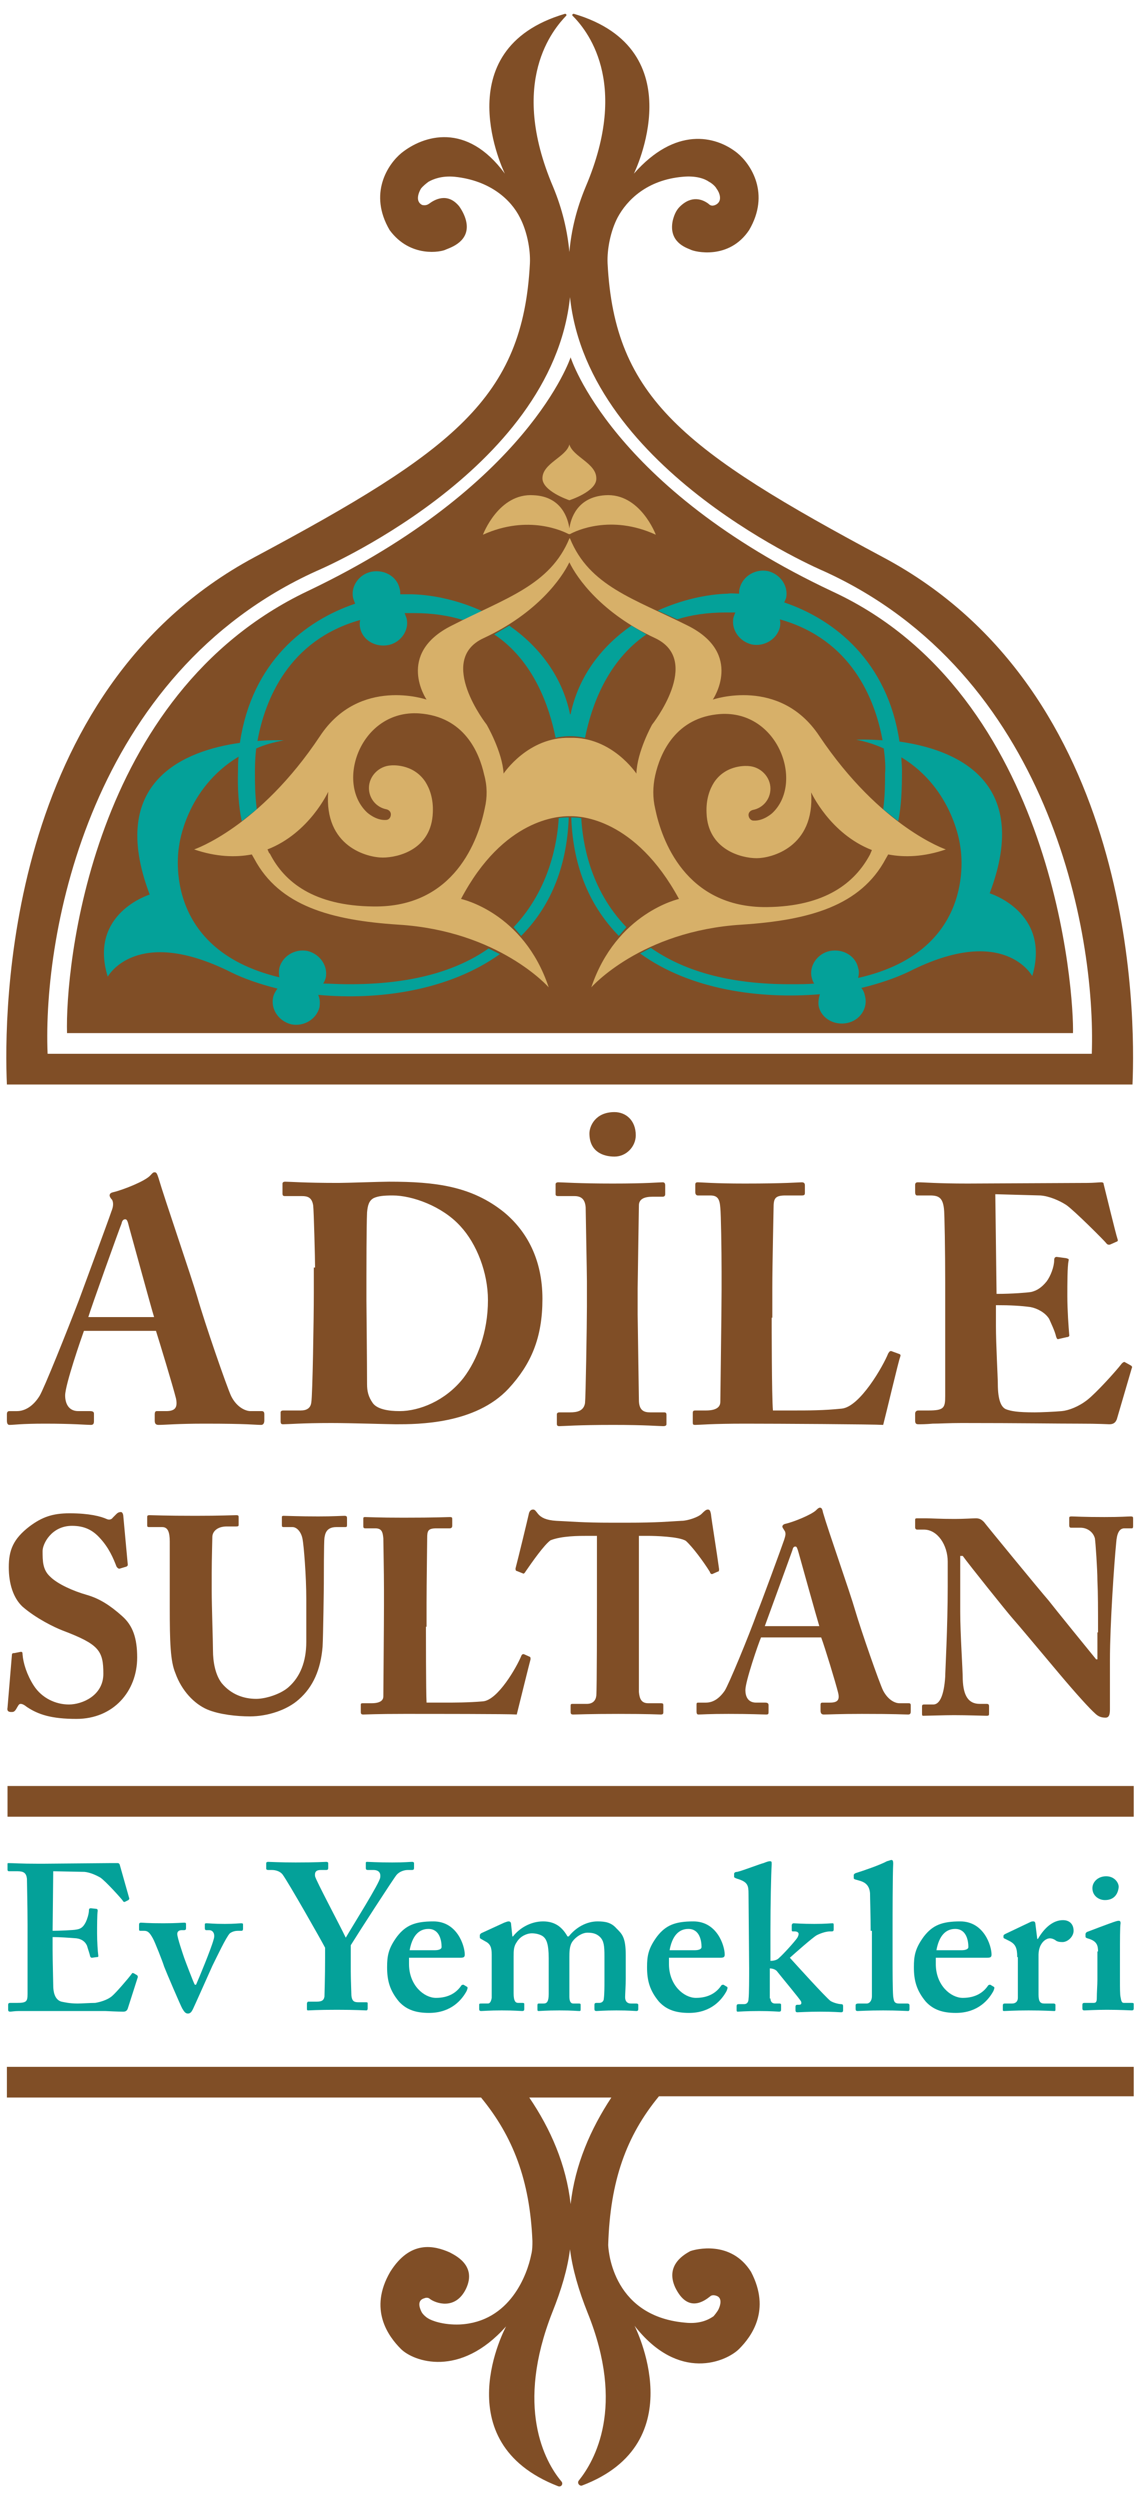 <?xml version="1.0" encoding="utf-8"?>
<!-- Generator: Adobe Illustrator 27.0.1, SVG Export Plug-In . SVG Version: 6.00 Build 0)  -->
<svg version="1.1" id="Layer_1" xmlns="http://www.w3.org/2000/svg" xmlns:xlink="http://www.w3.org/1999/xlink" x="0px" y="0px"
	 viewBox="0 0 182 398.8" style="enable-background:new 0 0 182 398.8;" xml:space="preserve">
<style type="text/css">
	.st0{fill:#804E26;}
	.st1{fill:#04A199;}
	.st2{fill:#D7B069;}
</style>
<g>
	<g id="HATCH_00000093142687789044038360000012285183807681504128_">
		<path class="st0" d="M171.3,164.9c0.2-6.2-2.8-54-38.3-70.5C97.6,77.8,91.1,57,91.1,57s-6.7,20.5-42,37.3
			c-34.7,16.5-38.7,60.2-38.4,70.5H171.3z"/>
	</g>
	<g id="HATCH_00000167380279465905669800000010463366390764833942_">
		<path class="st0" d="M24.6,210.1c-0.5-1.6-3.6-13-4-14.4c-0.2-0.8-0.3-1.2-0.6-1.2c-0.3,0-0.5,0.2-0.6,0.7
			c-0.3,0.7-4.9,13.5-5.3,14.9H24.6 M13.4,212.3c-0.4,1.1-3,8.6-3,10.3c0,1.2,0.5,2.5,2.1,2.5h1.9c0.5,0,0.6,0.2,0.6,0.4v1.2
			c0,0.4-0.1,0.6-0.5,0.6c-0.7,0-2.9-0.2-7.3-0.2c-3.9,0-4.9,0.2-5.7,0.2c-0.3,0-0.4-0.3-0.4-0.7v-1c0-0.3,0.1-0.5,0.4-0.5h1.2
			c1.3,0,2.6-0.8,3.6-2.4c0.7-1.1,4.5-10.6,6.3-15.3c0.4-1.1,4.7-12.7,5.2-14.2c0.2-0.5,0.4-1.2,0.1-1.8c-0.2-0.2-0.4-0.5-0.4-0.7
			c0-0.2,0.1-0.4,0.5-0.5c1.7-0.4,5.2-1.8,6-2.7c0.3-0.3,0.4-0.5,0.7-0.5c0.3,0,0.4,0.3,0.6,0.9c1,3.4,5.2,15.6,6.2,19
			c1.2,4.2,4.7,14.3,5.4,15.8c0.9,1.8,2.3,2.4,3.1,2.4h1.8c0.3,0,0.4,0.2,0.4,0.5v1c0,0.3-0.1,0.7-0.5,0.7c-1,0-2.1-0.2-9-0.2
			c-4.4,0-6.3,0.2-7.4,0.2c-0.5,0-0.6-0.3-0.6-0.7v-1c0-0.3,0.1-0.5,0.3-0.5h1.5c1.4,0,1.9-0.5,1.6-2c-0.5-2-2.6-8.9-3.2-10.8H13.4z
			"/>
	</g>
	<g id="HATCH_00000180335683918227068410000002395957541485374633_">
		<path class="st0" d="M58.5,207.5c0,0.7,0.1,9.9,0.1,13.3c0,1.1,0.2,2,0.9,3c0.7,1,2.5,1.3,4.3,1.3c3.1,0,7.3-1.6,10.2-5.3
			c2.2-2.9,3.9-7.3,3.9-12.4c0-4.4-1.8-9-4.4-11.8c-2.9-3.2-7.7-4.9-10.8-4.9c-1.5,0-2.3,0.1-3,0.4c-0.8,0.4-1,1.2-1.1,2.3
			c-0.1,2.3-0.1,9.4-0.1,10.2V207.5 M50.3,202.2c0-1.4-0.2-9.1-0.3-9.9c-0.2-1.3-0.9-1.5-1.8-1.5h-2.7c-0.3,0-0.4-0.1-0.4-0.4v-1.6
			c0-0.2,0.2-0.3,0.4-0.3c0.7,0,3.1,0.2,8.5,0.2c1.4,0,6.8-0.2,8.1-0.2c7.4,0,13.2,0.7,18.4,4.9c3.6,3,6.1,7.5,6.1,13.8
			c0,6.2-1.8,10.4-5.4,14.3c-5.3,5.7-14.5,5.7-18,5.7c-0.9,0-7.3-0.2-10.3-0.2c-4.7,0-6.9,0.2-7.7,0.2c-0.3,0-0.4-0.1-0.4-0.5v-1.4
			c0-0.2,0.2-0.3,0.4-0.3h2.8c1,0,1.6-0.4,1.7-1.3c0.2-1.1,0.4-13.3,0.4-17.5V202.2z"/>
	</g>
	<g id="HATCH_00000020389507626338003220000002892504883035824558_">
		<path class="st0" d="M94.1,180.8c0-1.1,0.9-3.4,4-3.4c1.8,0,3.4,1.3,3.4,3.7c0,1.8-1.5,3.4-3.4,3.4
			C96.4,184.5,94.1,183.8,94.1,180.8 M93.7,204.4c0-1.3-0.2-11.1-0.2-11.8c-0.1-1.3-0.7-1.8-1.8-1.8h-2.6c-0.3,0-0.4-0.1-0.4-0.3
			v-1.6c0-0.2,0.2-0.3,0.4-0.3c0.7,0,3.4,0.2,8.7,0.2c5.5,0,7.3-0.2,8-0.2c0.3,0,0.4,0.2,0.4,0.5v1.4c0,0.3-0.2,0.4-0.4,0.4h-1.6
			c-1.4,0-2.2,0.4-2.2,1.4c0,0.5-0.2,12.5-0.2,13.2v4.2c0,0.5,0.2,13.1,0.2,13.6c0,1.7,0.8,2,1.8,2h2.2c0.3,0,0.4,0.1,0.4,0.4v1.5
			c0,0.2-0.2,0.3-0.5,0.3c-0.7,0-2.8-0.2-8-0.2c-5.7,0-8,0.2-8.6,0.2c-0.3,0-0.4-0.1-0.4-0.4v-1.5c0-0.2,0.2-0.3,0.4-0.3H91
			c1.1,0,2.2-0.2,2.4-1.5c0.1-0.8,0.3-12.5,0.3-15.4V204.4z"/>
	</g>
	<g id="HATCH_00000098199986125511180280000002318880520801808267_">
		<path class="st0" d="M123.2,210.2c0,0.9,0,12.6,0.2,14.8h3.1c2.6,0,5,0,7.9-0.3c2.9-0.3,6.6-6.8,7.4-8.8c0.2-0.3,0.3-0.5,0.7-0.3
			l1.1,0.4c0.2,0.1,0.2,0.2,0.1,0.5c-0.2,0.4-2.3,9.3-2.7,10.8c-1.4-0.1-17-0.2-22-0.2c-5.4,0-7.3,0.2-8,0.2c-0.4,0-0.4-0.1-0.4-0.5
			v-1.4c0-0.3,0.1-0.4,0.4-0.4h1.7c2,0,2.3-0.8,2.3-1.4c0-1,0.2-14.5,0.2-17.8v-3c0-3.5-0.1-9.2-0.2-10.1c-0.1-1.4-0.4-2-1.6-2h-2
			c-0.3,0-0.4-0.3-0.4-0.5V189c0-0.3,0.1-0.4,0.4-0.4c0.6,0,2.6,0.2,7.5,0.2c6.4,0,8.6-0.2,9.1-0.2c0.4,0,0.5,0.2,0.5,0.5v1.2
			c0,0.3-0.1,0.4-0.5,0.4h-2.6c-1.7,0-1.9,0.5-1.9,2c0,0.7-0.2,8.9-0.2,12.7V210.2z"/>
	</g>
	<g id="HATCH_00000088829865842270395890000011942428879721563777_">
		<path class="st0" d="M159.1,206.4c2.5,0,4.9-0.2,5.5-0.3c0.9-0.2,1.7-0.7,2.5-1.7c0.6-0.8,1.2-2.3,1.2-3.4c0-0.4,0.2-0.5,0.4-0.5
			l1.5,0.2c0.3,0.1,0.5,0.1,0.4,0.4c-0.2,0.9-0.2,3.7-0.2,5.6c0,2.4,0.2,5,0.3,6.2c0.1,0.3-0.2,0.4-0.4,0.4l-1.3,0.3
			c-0.2,0.1-0.3-0.1-0.4-0.4c-0.2-0.9-0.8-2.1-1.1-2.8c-0.6-1-1.9-1.7-3-1.9c-1.5-0.2-3.1-0.3-5.5-0.3v3.3c0,2.9,0.3,8.2,0.3,9.2
			c0,2.8,0.6,3.8,1.3,4.1c0.8,0.3,1.8,0.5,4.6,0.5c0.9,0,3.2-0.1,4.3-0.2c1.1-0.1,2.7-0.7,4.1-1.8c1.4-1.1,4.5-4.5,5.5-5.8
			c0.2-0.2,0.4-0.3,0.5-0.2l0.9,0.5c0.2,0.1,0.3,0.3,0.2,0.4l-2.4,8.2c-0.2,0.5-0.5,0.8-1.2,0.8c-0.3,0-1.5-0.1-4.9-0.1
			c-3.5,0-9.3-0.1-18.7-0.1c-2,0-3.5,0.1-4.6,0.1c-1.1,0.1-1.8,0.1-2.3,0.1c-0.4,0-0.5-0.2-0.5-0.6v-1.1c0-0.3,0.2-0.5,0.5-0.5h1.6
			c2.5,0,2.7-0.4,2.7-2.3v-18.2c0-4.5-0.1-11.2-0.2-11.7c-0.2-1.7-0.8-2.1-2.2-2.1h-2.1c-0.2,0-0.3-0.2-0.3-0.5V189
			c0-0.2,0.1-0.4,0.4-0.4c1.2,0,3.1,0.2,8,0.2l19.1-0.1c0.9,0,1.9-0.1,2.2-0.1c0.3,0,0.4,0.1,0.4,0.3c0.2,0.8,2,8.2,2.2,8.7
			c0.1,0.3,0.1,0.4-0.2,0.5l-0.9,0.4c-0.2,0.1-0.5,0.1-0.7-0.2c-0.3-0.4-5.2-5.3-6.4-6.1c-1.1-0.7-2.7-1.4-4.1-1.5l-7.2-0.2
			L159.1,206.4z"/>
	</g>
	<g id="HATCH_00000095308978268069633650000012129206252053494199_">
		<path class="st0" d="M3.3,263.5c0.2,0,0.3,0,0.3,0.4c0.1,1.4,0.7,3.3,1.8,5c1.3,2,3.5,3,5.6,3c2.1,0,5.5-1.4,5.5-4.9
			c0-3.7-0.7-4.7-6.5-6.9c-1.3-0.5-4.2-1.9-6.4-3.8c-1.5-1.4-2.2-3.7-2.2-6.3c0-2.7,0.7-4.5,3.3-6.5c2-1.5,3.7-2.1,6.4-2.1
			c3.2,0,5,0.5,5.9,0.9c0.4,0.2,0.8,0.1,1-0.2l0.6-0.6c0.2-0.2,0.4-0.3,0.7-0.3c0.3,0,0.4,0.5,0.4,0.8l0.7,7.6
			c0,0.2-0.1,0.2-0.2,0.3l-1,0.3c-0.2,0.1-0.4,0-0.6-0.3c-0.5-1.3-1.2-3-2.7-4.6c-1.1-1.2-2.4-1.9-4.4-1.9c-3.3,0-4.7,2.9-4.7,4
			c0,1.6,0,3,1.2,4.1c1.2,1.2,3.7,2.3,5.8,2.9c2.1,0.6,3.8,1.7,5.7,3.4c1.7,1.5,2.4,3.5,2.4,6.6c0,5.4-3.8,9.8-9.7,9.8
			c-4,0-6.1-0.7-7.9-1.9c-0.5-0.4-0.8-0.5-1-0.5c-0.3,0-0.4,0.3-0.7,0.8c-0.3,0.5-0.5,0.5-0.8,0.5c-0.5,0-0.7-0.2-0.6-0.7l0.7-8.4
			c0-0.3,0.2-0.3,0.4-0.3L3.3,263.5z"/>
	</g>
	<g id="HATCH_00000008119997324123910380000006064277448942890404_">
		<path class="st0" d="M27.1,245.9c0-1.5-0.3-2.3-1.2-2.3h-2.1c-0.3,0-0.3-0.1-0.3-0.4v-1.1c0-0.3,0-0.4,0.4-0.4
			c0.4,0,2.6,0.1,7.3,0.1c3.9,0,6-0.1,6.5-0.1c0.4,0,0.4,0.1,0.4,0.4v1.1c0,0.2,0,0.3-0.4,0.3h-1.5c-1.5,0-2.3,0.8-2.3,1.7
			c0,0.5-0.1,3.5-0.1,5.7v2.9c0,2.3,0.2,8,0.2,9.4c0,2,0.4,4,1.4,5.3c1.5,1.8,3.5,2.5,5.5,2.5c1.6,0,4-0.8,5.2-1.9
			c1.8-1.6,2.8-4,2.8-7.2v-6.8c0-3.7-0.4-8.6-0.6-9.6c-0.2-1.1-0.9-1.9-1.6-1.9h-1.4c-0.3,0-0.3-0.1-0.3-0.4v-1.1
			c0-0.2,0-0.3,0.3-0.3c0.4,0,2.5,0.1,5.5,0.1c2.4,0,3.8-0.1,4.2-0.1c0.4,0,0.4,0.2,0.4,0.4v1c0,0.3,0,0.4-0.3,0.4h-1.4
			c-1.7,0-1.8,1.2-1.9,1.7c-0.1,0.6-0.1,6.7-0.1,7.3c0,0.6-0.1,8.4-0.2,10.1c-0.3,3.6-1.5,6.4-3.8,8.4c-1.9,1.7-5,2.7-7.8,2.7
			c-2.1,0-4.9-0.3-6.8-1.1c-2.1-0.9-4.1-3-5.1-5.8c-0.8-1.9-0.9-4.9-0.9-10.6V245.9z"/>
	</g>
	<g id="HATCH_00000154383750558302920110000003427437716482845827_">
		<path class="st0" d="M68,259.5c0,0.8,0,10.3,0.1,12.1h2.5c2.1,0,4.1,0,6.5-0.2c2.4-0.2,5.4-5.5,6.1-7.2c0.1-0.3,0.3-0.4,0.5-0.3
			l0.9,0.4c0.1,0.1,0.1,0.1,0.1,0.4c-0.1,0.3-1.9,7.6-2.2,8.8c-1.2-0.1-13.9-0.1-18-0.1c-4.4,0-6,0.1-6.5,0.1
			c-0.3,0-0.4-0.1-0.4-0.4v-1.1c0-0.2,0-0.3,0.3-0.3h1.4c1.6,0,1.9-0.6,1.9-1.1c0-0.8,0.1-11.8,0.1-14.5v-2.5c0-2.8-0.1-7.5-0.1-8.2
			c-0.1-1.1-0.3-1.6-1.3-1.6h-1.6c-0.3,0-0.3-0.2-0.3-0.4v-1.1c0-0.2,0-0.3,0.3-0.3c0.5,0,2.1,0.1,6.1,0.1c5.2,0,7-0.1,7.4-0.1
			c0.4,0,0.4,0.1,0.4,0.4v1c0,0.2-0.1,0.4-0.4,0.4h-2.1c-1.4,0-1.5,0.4-1.5,1.6c0,0.6-0.1,7.2-0.1,10.3V259.5z"/>
	</g>
	<g id="HATCH_00000100361404088164873600000005824632359427825317_">
		<path class="st0" d="M95.3,245h-1.5c-1.4,0-4.1,0-5.9,0.7c-1,0.7-2.9,3.4-4,5c-0.1,0.2-0.3,0.4-0.4,0.3l-1-0.4
			c-0.2,0-0.2-0.3-0.2-0.4c0.5-1.9,1.9-7.7,2.1-8.6c0.1-0.6,0.4-0.8,0.7-0.8c0.3,0,0.4,0.2,0.8,0.7c0.5,0.6,1.3,1,2.9,1.1
			c2.3,0.1,4.2,0.3,8.8,0.3h2.6c4.8,0,6.7-0.2,8.6-0.3c1,0,2.7-0.6,3.2-1.1c0.4-0.4,0.7-0.7,1-0.7c0.3,0,0.4,0.2,0.5,0.7
			c0.1,1,1,6.5,1.3,8.8c0,0.2,0,0.4-0.2,0.4l-0.9,0.4c-0.2,0-0.3-0.1-0.4-0.4c-1-1.6-2.7-3.9-3.8-4.9c-1.1-0.7-5-0.8-6.1-0.8H102
			v11.2c0,0.6,0,13,0,13.7c0.1,1.1,0.4,1.8,1.5,1.8h2c0.4,0,0.4,0.1,0.4,0.4v1c0,0.2,0,0.4-0.4,0.4c-0.4,0-1.9-0.1-6.8-0.1
			c-4.7,0-6.5,0.1-7.2,0.1c-0.4,0-0.4-0.2-0.4-0.5v-0.8c0-0.3,0-0.4,0.3-0.4h2.3c0.9,0,1.4-0.5,1.5-1.3c0.1-0.9,0.1-13.5,0.1-14.4
			V245z"/>
	</g>
	<g id="HATCH_00000010306897278739678960000006473736409216904373_">
		<path class="st0" d="M130.8,259.4c-0.4-1.3-3-10.6-3.3-11.7c-0.2-0.7-0.3-1-0.5-1c-0.3,0-0.4,0.2-0.5,0.6c-0.2,0.6-4,11-4.4,12.1
			H130.8 M121.5,261.2c-0.4,0.9-2.5,7-2.5,8.4c0,1,0.4,2,1.7,2h1.5c0.4,0,0.5,0.2,0.5,0.4v1c0,0.4,0,0.5-0.4,0.5
			c-0.6,0-2.4-0.1-6-0.1c-3.2,0-4.2,0.1-4.8,0.1c-0.3,0-0.3-0.3-0.3-0.6V272c0-0.3,0-0.4,0.3-0.4h1.2c1.1,0,2.1-0.6,3-1.9
			c0.6-0.9,3.8-8.6,5.2-12.5c0.4-0.9,3.9-10.4,4.3-11.6c0.1-0.4,0.4-1,0-1.5c-0.1-0.2-0.3-0.4-0.3-0.6c0-0.1,0.1-0.3,0.4-0.4
			c1.4-0.3,4.3-1.5,5-2.2c0.2-0.2,0.4-0.4,0.6-0.4c0.3,0,0.4,0.3,0.5,0.8c0.8,2.8,4.3,12.7,5.1,15.5c1,3.4,3.9,11.7,4.5,12.9
			c0.8,1.5,1.9,2,2.6,2h1.5c0.3,0,0.3,0.2,0.3,0.4v0.8c0,0.3,0,0.6-0.4,0.6c-0.8,0-1.8-0.1-7.4-0.1c-3.7,0-5.2,0.1-6.1,0.1
			c-0.4,0-0.5-0.3-0.5-0.6V272c0-0.2,0-0.4,0.3-0.4h1.2c1.2,0,1.6-0.4,1.3-1.6c-0.4-1.6-2.1-7.2-2.7-8.8H121.5z"/>
	</g>
	<g id="HATCH_00000055694012945775738880000009966264522211310524_">
		<path class="st0" d="M175.3,260.4c0-3.9,0-6.1-0.1-8.3c0-1.7-0.3-6.1-0.4-6.7c-0.3-1.1-1.3-1.7-2.3-1.7H171
			c-0.2,0-0.3-0.1-0.3-0.4v-1.1c0-0.2,0-0.3,0.4-0.3c0.5,0,1.9,0.1,5.2,0.1c2.7,0,3.7-0.1,4.2-0.1c0.4,0,0.4,0.1,0.4,0.4v1.1
			c0,0.2,0,0.4-0.2,0.4h-1.2c-0.8,0-1.2,0.8-1.3,2.3c-0.3,3-1,12.9-1,18.8v7.6c0,0.7,0,1.5-0.7,1.5c-0.7,0-1.2-0.2-1.7-0.7
			c-0.8-0.7-2.9-3-5.6-6.2c-3.2-3.8-6.7-8-7.6-9c-0.8-0.9-6.9-8.5-7.9-9.9h-0.4v8.9c0,3.7,0.4,9.1,0.4,10.8c0.1,2.6,0.9,3.9,2.7,3.9
			h1.1c0.3,0,0.4,0.1,0.4,0.4v1.1c0,0.3,0,0.4-0.4,0.4c-0.4,0-3.1-0.1-5.2-0.1c-1.4,0-4.4,0.1-4.9,0.1c-0.2,0-0.2-0.1-0.2-0.4v-1.1
			c0-0.1,0-0.3,0.3-0.3h1.5c1,0,1.7-1.4,1.9-4.4c0-0.8,0.4-7.9,0.4-14.4v-4c0-2.6-1.6-5.1-3.8-5.1l-1.1,0c-0.2,0-0.3-0.2-0.3-0.3
			v-1.2c0-0.2,0-0.3,0.3-0.3s0.6,0,1.4,0c0.9,0,2.3,0.1,4.6,0.1c1.5,0,2.8-0.1,3.4-0.1c0.6,0,0.9,0.2,1.3,0.6
			c0.2,0.3,8.9,10.9,10.3,12.5c0.6,0.8,7.1,8.8,7.6,9.4h0.2V260.4z"/>
	</g>
	<g id="HATCH_00000067235347120016479180000004878845248379045779_">
		<path class="st1" d="M8.4,311.1c0,1.8,0.1,5,0.1,5.6c0,1.7,0.6,2.4,1.3,2.6c0.5,0.1,1.3,0.3,2.6,0.3c0.6,0,2.1-0.1,2.8-0.1
			c0.6-0.1,1.9-0.4,2.7-1.1c0.6-0.5,2.5-2.7,3.1-3.5c0.1-0.2,0.2-0.2,0.4-0.1l0.5,0.3c0.1,0.1,0.1,0.2,0.1,0.3l-1.6,5
			c-0.1,0.3-0.3,0.5-0.7,0.5c-0.2,0-0.9,0-2.9-0.1c-2.1,0-5.5,0-11,0c-1.2,0-2.1,0-2.8,0c-0.7,0-1.1,0.1-1.4,0.1
			c-0.2,0-0.3-0.1-0.3-0.3v-0.8c0-0.2,0.1-0.3,0.3-0.3h1.1c1.5,0,1.7-0.2,1.7-1.4v-7.9v-3.2c0-2.7-0.1-6.8-0.1-7.3
			c-0.1-0.9-0.5-1.2-1.5-1.2H1.4c-0.1,0-0.2-0.1-0.2-0.2v-0.9c0-0.2,0-0.2,0.2-0.2c0.7,0,1.9,0.1,4.6,0.1H7c1.5,0,9.1-0.1,10.5-0.1
			c0.5,0,1.2,0,1.3,0c0.2,0,0.2,0.1,0.3,0.2c0.1,0.4,1.4,4.9,1.5,5.3c0.1,0.2,0,0.3-0.1,0.4l-0.6,0.3c-0.1,0-0.2,0-0.3-0.2
			c-0.1-0.2-2.8-3.2-3.6-3.7c-0.7-0.4-1.6-0.8-2.5-0.9l-5-0.1L8.4,308c1,0,3.4-0.1,3.8-0.2c0.7-0.1,1.1-0.4,1.5-1.2
			c0.2-0.4,0.5-1.3,0.5-1.9c0-0.2,0.1-0.3,0.3-0.3l0.9,0.1c0.1,0,0.2,0.1,0.2,0.3c-0.1,0.5-0.1,2.7-0.1,3.6c0,1.3,0.1,2.9,0.2,3.6
			c0,0.2-0.1,0.2-0.3,0.2l-0.7,0.1c-0.1,0-0.2,0-0.3-0.2c-0.1-0.5-0.4-1.3-0.5-1.7c-0.3-0.7-0.9-1.1-1.7-1.2
			c-1.2-0.1-2.8-0.2-3.8-0.2L8.4,311.1z"/>
	</g>
	<g id="HATCH_00000137131126846764299650000012233112031037393827_">
		<path class="st1" d="M29.1,320.4c-0.2-0.3-2.6-5.9-2.9-6.7c-0.2-0.7-1.5-4-1.8-4.5c-0.5-0.9-0.8-1.2-1.4-1.2h-0.6
			c-0.2,0-0.2-0.1-0.2-0.3v-0.7c0-0.2,0.1-0.3,0.3-0.3c0.4,0,0.9,0.1,3.6,0.1c2.1,0,2.9-0.1,3.3-0.1c0.3,0,0.3,0.1,0.3,0.3v0.6
			c0,0.2-0.1,0.3-0.3,0.3H29c-0.4,0-0.7,0.2-0.7,0.6c0,0.6,0.9,3.2,1.1,3.8c0.1,0.3,1.5,4,1.7,4.3h0.2c0.4-0.9,2.4-5.7,2.8-7.2
			c0.3-0.9-0.1-1.5-0.7-1.5h-0.5c-0.1,0-0.2-0.1-0.2-0.3V307c0-0.2,0.1-0.2,0.3-0.2c0.4,0,1.1,0.1,2.9,0.1c1.5,0,2.3-0.1,2.6-0.1
			c0.3,0,0.3,0.1,0.3,0.2v0.7c0,0.2-0.1,0.3-0.2,0.3h-0.6c-0.4,0-0.9,0.1-1.3,0.4c-0.6,0.6-2.1,3.8-2.8,5.2
			c-0.4,0.9-2.9,6.5-3.1,6.9c-0.2,0.4-0.4,0.7-0.8,0.7S29.4,320.9,29.1,320.4z"/>
	</g>
	<g id="HATCH_00000168084202383080949860000015705996073757727657_">
		<path class="st1" d="M56,314.5c0,1.3,0.1,3.4,0.1,3.8c0.1,1.1,0.6,1.1,1.3,1.1h1.1c0.2,0,0.2,0.1,0.2,0.2v0.8
			c0,0.2-0.1,0.3-0.2,0.3c-0.4,0-1.7-0.1-4.7-0.1c-3.2,0-4.3,0.1-4.6,0.1c-0.2,0-0.2-0.1-0.2-0.3v-0.8c0-0.1,0.1-0.3,0.2-0.3h1.4
			c0.9,0,1.1-0.3,1.2-0.8c0-0.5,0.1-3,0.1-6.2v-1.6c-0.5-1-5.9-10.5-6.8-11.7c-0.4-0.5-1.1-0.7-1.7-0.7h-0.6c-0.2,0-0.3-0.1-0.3-0.2
			v-0.9c0-0.1,0.1-0.2,0.3-0.2c0.3,0,1.9,0.1,4.4,0.1c3.4,0,4.6-0.1,4.9-0.1c0.2,0,0.3,0.1,0.3,0.2v0.8c0,0.2-0.1,0.3-0.3,0.3h-0.9
			c-0.7,0-1,0.3-0.9,1c0.1,0.6,4,7.9,4.9,9.8c1.1-1.9,5.4-8.7,5.5-9.6c0.1-0.6-0.1-1.2-1.1-1.2h-0.9c-0.2,0-0.3-0.1-0.3-0.3v-0.8
			c0-0.2,0.1-0.2,0.2-0.2c0.3,0,1.7,0.1,4,0.1c2.1,0,2.8-0.1,3.2-0.1c0.2,0,0.3,0.1,0.3,0.2v0.8c0,0.2-0.1,0.3-0.3,0.3h-0.7
			c-0.5,0-1.3,0.2-1.8,0.8c-0.5,0.6-6,9.1-7.3,11.2V314.5z"/>
	</g>
	<g id="HATCH_00000031194013752176416880000004694176254743326103_">
		<path class="st1" d="M69.4,311.1c0.7,0,1.1-0.2,1.1-0.5c0-1-0.3-2.9-2.1-2.9c-1.6,0-2.6,1.2-3,3.4H69.4 M65.3,313.3
			c0,3.4,2.4,5.4,4.3,5.4c2.1,0,3.3-0.9,4-1.9c0.1-0.2,0.3-0.2,0.4-0.2l0.5,0.3c0.2,0.1,0.2,0.2,0,0.7c-0.7,1.3-2.4,3.5-6,3.5
			c-2.1,0-3.6-0.5-4.8-1.8c-1.5-1.8-1.9-3.4-1.9-5.5c0-1.8,0.2-3,1.6-4.9c1.4-1.8,2.9-2.4,5.8-2.4c3.8,0,5,3.9,5,5.3
			c0,0.5-0.3,0.5-0.9,0.5h-8V313.3z"/>
	</g>
	<g id="HATCH_00000088842278705513027180000016728939343659865532_">
		<path class="st1" d="M80.5,306.7c0.3-0.1,0.5-0.2,0.7-0.2c0.2,0,0.4,0.1,0.4,0.5l0.2,1.9h0.1c1-1.3,2.8-2.4,4.8-2.4
			c2,0,3.1,1,3.9,2.4h0.2c1.1-1.4,2.8-2.4,4.6-2.4c1.3,0,2.2,0.2,3,1.1c0.9,0.9,1.5,1.4,1.5,4.3v3.8c0,0.9-0.1,2.5-0.1,2.9
			c0,0.7,0.4,1,0.9,1h0.9c0.2,0,0.3,0.1,0.3,0.2v0.7c0,0.2-0.1,0.3-0.3,0.3c-0.2,0-1.1-0.1-3.2-0.1c-1.9,0-3,0.1-3.2,0.1
			c-0.2,0-0.3-0.1-0.3-0.3v-0.7c0-0.2,0.1-0.3,0.3-0.3h0.5c0.3,0,0.7-0.2,0.7-0.7c0.1-0.7,0.1-1.9,0.1-2.9v-3.9c0-1.6-0.1-2.4-0.7-3
			c-0.5-0.5-1.1-0.7-2-0.7c-0.9,0-1.9,0.7-2.4,1.4c-0.5,0.7-0.5,1.7-0.5,2.6v6.2c0,0.7,0.2,1.1,0.6,1.1h0.9c0.3,0,0.3,0.1,0.3,0.2
			v0.7c0,0.2,0,0.3-0.2,0.3c-0.3,0-1.1-0.1-3.2-0.1c-2.1,0-3.1,0.1-3.3,0.1c-0.2,0-0.2-0.1-0.2-0.3v-0.6c0-0.3,0.1-0.3,0.3-0.3h0.7
			c0.5,0,0.8-0.3,0.8-1.5v-5.7c0-2.4-0.4-3.1-0.9-3.5c-0.4-0.3-1.1-0.5-1.8-0.5c-0.7,0-1.8,0.4-2.4,1.4c-0.5,0.7-0.5,1.4-0.5,2.3
			v5.9c0,1.2,0.3,1.5,0.7,1.5h0.7c0.3,0,0.3,0.1,0.3,0.2v0.8c0,0.2-0.1,0.3-0.3,0.3c-0.3,0-1.2-0.1-3.3-0.1c-2,0-3,0.1-3.3,0.1
			c-0.2,0-0.3-0.1-0.3-0.3v-0.7c0-0.2,0.1-0.2,0.4-0.2h1c0.3,0,0.5-0.3,0.6-0.9v-2v-4.9c0-1.1-0.2-1.7-1-2.1l-0.7-0.4
			c-0.2-0.1-0.2-0.2-0.2-0.3v-0.3c0-0.1,0.1-0.2,0.2-0.3L80.5,306.7z"/>
	</g>
	<g id="HATCH_00000016053827667016342820000001104706059968631939_">
		<path class="st1" d="M110.9,311.1c0.7,0,1.1-0.2,1.1-0.5c0-1-0.3-2.9-2.1-2.9c-1.6,0-2.6,1.2-3,3.4H110.9 M106.8,313.3
			c0,3.4,2.4,5.4,4.3,5.4c2.1,0,3.3-0.9,4-1.9c0.1-0.2,0.3-0.2,0.4-0.2l0.5,0.3c0.2,0.1,0.2,0.2,0,0.7c-0.7,1.3-2.4,3.5-6,3.5
			c-2.1,0-3.6-0.5-4.8-1.8c-1.5-1.8-1.9-3.4-1.9-5.5c0-1.8,0.2-3,1.6-4.9c1.4-1.8,2.9-2.4,5.8-2.4c3.8,0,5,3.9,5,5.3
			c0,0.5-0.3,0.5-0.9,0.5h-8V313.3z"/>
	</g>
	<g id="HATCH_00000147200298709019305980000011653922182657995442_">
		<path class="st1" d="M123,318.8c0,0.5,0.3,0.8,0.7,0.8h0.7c0.3,0,0.3,0.1,0.3,0.3v0.7c0,0.2-0.1,0.3-0.3,0.3
			c-0.2,0-1.3-0.1-3.2-0.1c-2.1,0-3.2,0.1-3.4,0.1c-0.2,0-0.2-0.1-0.2-0.3v-0.6c0-0.2,0.1-0.3,0.3-0.3h0.9c0.5,0,0.7-0.4,0.7-0.8
			c0.1-0.7,0.1-3.6,0.1-4.9l-0.1-11.9c0-1.3-0.1-1.9-1.8-2.4c-0.3-0.1-0.5-0.2-0.5-0.3v-0.5c0-0.1,0.1-0.3,0.5-0.3
			c0.9-0.2,3.7-1.3,4.2-1.4c0.5-0.2,0.8-0.3,1-0.3c0.3,0,0.3,0.1,0.3,0.5c-0.1,1.6-0.2,6.5-0.2,10.4v5c0.4,0,1-0.1,1.3-0.4
			c0.8-0.7,2.6-2.7,3-3.3c0.1-0.2,0.2-0.4,0.2-0.6c0-0.2-0.2-0.4-0.6-0.4h-0.3c-0.2,0-0.2-0.1-0.2-0.3v-0.7c0-0.1,0.1-0.3,0.3-0.3
			c0.2,0,1.4,0.1,3.3,0.1c1.8,0,2.6-0.1,2.9-0.1c0.2,0,0.2,0.1,0.2,0.4v0.6c0,0.2-0.1,0.3-0.3,0.3h-0.3c-0.5,0-1.3,0.2-2.1,0.6
			c-0.7,0.4-3.4,2.8-4.3,3.6c1,1.1,5.7,6.3,6.5,6.9c0.5,0.3,1.3,0.5,1.7,0.5c0.2,0,0.3,0.1,0.3,0.3v0.7c0,0.2-0.1,0.3-0.3,0.3
			c-0.3,0-1.2-0.1-3.4-0.1c-1.9,0-3.3,0.1-3.6,0.1c-0.2,0-0.3-0.1-0.3-0.3v-0.6c0-0.2,0.1-0.3,0.3-0.3h0.3c0.3,0,0.4-0.2,0.3-0.5
			c-0.1-0.3-3.2-4-3.9-4.9c-0.3-0.3-0.8-0.4-1.1-0.4V318.8z"/>
	</g>
	<g id="HATCH_00000086671551307916894440000009378837724484043905_">
		<path class="st1" d="M139,308c0-2.3-0.1-5.2-0.1-6c-0.1-1.1-0.6-1.7-1.7-2l-0.7-0.2c-0.2-0.1-0.2-0.1-0.2-0.3v-0.4
			c0-0.1,0.1-0.2,0.3-0.3c1.3-0.4,3.9-1.3,5-1.9c0.4-0.1,0.6-0.2,0.7-0.2c0.2,0,0.3,0.1,0.3,0.6c-0.1,1.8-0.1,8.7-0.1,10.5v4.8
			c0,1.5,0,4.9,0.1,5.9c0.1,0.6,0.1,1.1,0.9,1.1h1.3c0.3,0,0.4,0.1,0.4,0.3v0.6c0,0.2-0.1,0.3-0.2,0.3c-0.3,0-1.7-0.1-4-0.1
			c-2.5,0-3.8,0.1-4.1,0.1c-0.2,0-0.3-0.1-0.3-0.3v-0.6c0-0.2,0.1-0.3,0.5-0.3h1.3c0.3,0,0.8-0.3,0.8-1.2v-9.1V308z"/>
	</g>
	<g id="HATCH_00000008135596267287040780000003941308241815302018_">
		<path class="st1" d="M153.5,311.1c0.7,0,1.1-0.2,1.1-0.5c0-1-0.3-2.9-2.1-2.9c-1.6,0-2.6,1.2-3,3.4H153.5 M149.4,313.3
			c0,3.4,2.4,5.4,4.3,5.4c2.1,0,3.3-0.9,4-1.9c0.1-0.2,0.3-0.2,0.4-0.2l0.5,0.3c0.2,0.1,0.2,0.2,0,0.7c-0.7,1.3-2.4,3.5-6,3.5
			c-2.1,0-3.6-0.5-4.8-1.8c-1.5-1.8-1.9-3.4-1.9-5.5c0-1.8,0.2-3,1.6-4.9c1.4-1.8,2.9-2.4,5.8-2.4c3.8,0,5,3.9,5,5.3
			c0,0.5-0.3,0.5-0.9,0.5h-8V313.3z"/>
	</g>
	<g id="HATCH_00000060015259398901049430000009607531816290669736_">
		<path class="st1" d="M162.4,312.2c0-1.5-0.3-2.1-1.3-2.6l-0.6-0.3c-0.2-0.1-0.3-0.1-0.3-0.3v-0.2c0-0.1,0.1-0.2,0.3-0.3l4-1.9
			c0.2-0.1,0.3-0.1,0.5-0.1c0.2,0,0.3,0.2,0.3,0.4l0.3,2.4h0.1c1.1-1.9,2.5-3,4-3c1.1,0,1.7,0.7,1.7,1.7c0,0.9-0.9,1.8-1.8,1.8
			c-0.5,0-0.9-0.1-1.1-0.3c-0.3-0.2-0.6-0.3-0.9-0.3c-0.4,0-1,0.3-1.4,1c-0.3,0.5-0.4,1.2-0.4,1.6v6.4c0,1.1,0.3,1.4,0.9,1.4h1.5
			c0.2,0,0.3,0.1,0.3,0.2v0.8c0,0.2-0.1,0.2-0.2,0.2c-0.2,0-1.7-0.1-4.1-0.1c-2.3,0-3.6,0.1-3.9,0.1c-0.2,0-0.2-0.1-0.2-0.2v-0.7
			c0-0.2,0.1-0.3,0.3-0.3h1.2c0.5,0,0.9-0.3,0.9-0.9V312.2z"/>
	</g>
	<g id="HATCH_00000098904713990065339830000007402776370068436924_">
		<path class="st1" d="M176.4,303.1c-1,0-2-0.7-2-1.9c0-1,0.9-1.9,2.2-1.9c1.3,0,2,1,2,1.7C178.5,302.1,177.9,303.1,176.4,303.1
			 M175.3,311.3c0-1-0.2-1.7-1.7-2.1c-0.3-0.1-0.3-0.2-0.3-0.3v-0.4c0-0.1,0.1-0.2,0.2-0.3c0.5-0.2,3.7-1.4,4.3-1.6
			c0.3-0.1,0.6-0.2,0.8-0.2c0.2,0,0.3,0.1,0.3,0.4c-0.1,0.5-0.1,2.6-0.1,5.4v3.6c0,1.3,0,2.4,0.1,2.8c0.1,0.6,0.2,0.9,0.5,0.9h1.3
			c0.3,0,0.3,0.1,0.3,0.2v0.7c0,0.2-0.1,0.3-0.3,0.3c-0.3,0-1.8-0.1-4-0.1c-1.9,0-3.2,0.1-3.6,0.1c-0.2,0-0.3-0.1-0.3-0.3v-0.6
			c0-0.2,0.1-0.3,0.3-0.3h1.5c0.3,0,0.5-0.1,0.5-0.7c0-1,0.1-2.1,0.1-3V311.3z"/>
	</g>
	<g id="HATCH_00000100370927567874488230000017788731362430181272_">
		<rect x="1.2" y="284.9" class="st0" width="179.8" height="4.9"/>
	</g>
	<g id="HATCH_00000131351204705789460800000018379287264328394410_">
		<path class="st1" d="M91.1,128.7L91.1,128.7C91.1,128.7,91.1,128.8,91.1,128.7z"/>
	</g>
	<g id="HATCH_00000037688041940135474220000007830503386162963873_">
		<path class="st1" d="M91.1,128.7L91.1,128.7C91.1,128.7,91.1,128.7,91.1,128.7z"/>
	</g>
	<g id="HATCH_00000021099300746271388730000006310857449083616133_">
		<path class="st1" d="M90.9,128.7L90.9,128.7C90.9,128.8,90.9,128.7,90.9,128.7z"/>
	</g>
	<g id="HATCH_00000004541168556013786550000015314584911137235091_">
		<path class="st1" d="M90.9,128.7L90.9,128.7C90.9,128.7,90.9,128.7,90.9,128.7z"/>
	</g>
	<path class="st1" d="M91.1,113.9c1.3-6.2,5.1-10.9,9.7-14.1l2.4,1.4c-6.3,4.3-8.8,11.5-9.8,16.5c-2.6-0.6-4.7,0-4.7,0
		c-1-5-3.5-12.3-9.8-16.5l2.4-1.4c4.6,3.2,8.4,7.9,9.7,14.1C90.9,113.9,91,114,91.1,113.9z"/>
	<path class="st1" d="M79.8,152.2l-1.8-0.9c-5,3.5-12.2,5.8-22.8,5.7c-1.2,0-2.4-0.1-3.6-0.1c0.2-0.3,0.3-0.6,0.4-0.9
		c0.4-1.9-0.9-3.8-2.9-4.3c-2-0.4-4,0.8-4.5,2.7c-0.1,0.5-0.1,1,0,1.5c-19.3-4.6-16-21-16-21s1-9.1,9.5-14.2
		c-0.1,0.7-0.1,1.4-0.1,2.1c-0.1,3.1,0.1,5.8,0.6,8.2l2.4-1.9c-0.3-2.3-0.3-4.3-0.3-5.7c0-1,0-2.3,0.2-4c1.3-0.6,2.8-1,4.4-1.3
		c0,0-1.7-0.1-4.2,0.1c1.2-6.6,5-16.1,16.4-19.3c-0.1,0.4-0.1,0.9,0,1.3c0.4,1.9,2.4,3.1,4.5,2.7c2-0.4,3.4-2.4,2.9-4.3
		c-0.1-0.3-0.2-0.5-0.3-0.8c0.5,0,1,0,1.5,0c3,0,5.5,0.4,7.8,1.1l3.1-1.4c-3.7-1.7-7.7-2.6-11.2-2.7c-0.6,0-1.2,0-1.9,0
		c0-0.3,0-0.6-0.1-0.9c-0.4-1.9-2.4-3.1-4.5-2.7c-2,0.4-3.4,2.4-2.9,4.3c0.1,0.3,0.2,0.5,0.3,0.8c-8,2.7-16.5,9.3-18.4,22.2
		c-8.6,1.2-21.3,6-14.4,24.2c0,0-9.8,3-6.7,13.1c0,0,4.5-8.3,19.7-0.7c2,1,4.6,1.9,7.4,2.6c-0.3,0.4-0.6,0.9-0.7,1.4
		c-0.4,1.9,0.9,3.8,2.9,4.3c2,0.4,4-0.8,4.5-2.7c0.1-0.7,0.1-1.3-0.2-2C60.5,159.6,71.7,158,79.8,152.2z"/>
	<path class="st1" d="M158,142.5c6.9-18.2-5.8-23-14.4-24.2c-1.9-12.8-10.4-19.5-18.4-22.2c0.1-0.2,0.2-0.5,0.3-0.7
		c0.4-1.9-0.9-3.8-2.9-4.3c-2-0.4-4,0.8-4.5,2.7c-0.1,0.3-0.1,0.6-0.1,0.9c-0.6,0-1.3-0.1-1.8,0c-3.5,0.1-7.4,1-11.2,2.7l3.1,1.4
		c2.2-0.7,4.8-1.1,7.8-1.1c0.5,0,1,0,1.5,0c-0.1,0.2-0.2,0.5-0.3,0.8c-0.4,1.9,0.9,3.8,2.9,4.3c2,0.4,4-0.8,4.5-2.7
		c0.1-0.4,0.1-0.9,0-1.3c11.4,3.2,15.2,12.7,16.4,19.3c-2.5-0.2-4.2-0.1-4.2-0.1c1.6,0.3,3.1,0.8,4.4,1.4c0.2,1.6,0.3,3,0.2,4
		c0,1.4,0,3.5-0.3,5.7l2.4,1.9c0.5-2.4,0.6-5.1,0.6-8.2c0-0.7-0.1-1.4-0.1-2c8.4,5.1,9.4,14.2,9.4,14.2s3.3,16.6-16.3,21
		c0.1-0.5,0.2-1,0-1.6c-0.4-1.9-2.4-3.1-4.5-2.7c-2,0.4-3.4,2.4-2.9,4.3c0.1,0.3,0.2,0.7,0.4,0.9c-1.1,0.1-2.2,0.1-3.3,0.1
		c-10.6,0.1-17.8-2.3-22.8-5.8l-1.7,0.9c8,5.8,19.1,7.3,28.7,6.5c-0.2,0.6-0.3,1.3-0.2,1.9c0.4,1.9,2.4,3.1,4.5,2.7s3.4-2.4,2.9-4.3
		c-0.1-0.5-0.3-1-0.6-1.3c2.9-0.7,5.5-1.6,7.6-2.6c15.2-7.7,19.7,0.7,19.7,0.7C167.8,145.5,158,142.5,158,142.5z"/>
	<g>
		<path class="st2" d="M91,85.2c0.9-0.5,6.5-3.2,13.7,0.1c0,0-2.5-6.7-8.1-6.3c-4.5,0.3-5.5,3.8-5.7,5.3c-0.2-1.5-1.2-5.1-5.7-5.3
			c-5.6-0.4-8.1,6.3-8.1,6.3c7.3-3.3,12.9-0.5,13.7-0.1H91L91,85.2z"/>
		<g id="HATCH_00000104684703954099519810000000960798685119060381_">
			<path class="st2" d="M90.9,79.8c-0.3-0.1-4.3-1.5-4.3-3.5c0-2.4,3.8-3.4,4.3-5.4l0,0c0.6,2,4.3,3,4.3,5.4
				C95.3,78.4,90.9,79.8,90.9,79.8L90.9,79.8z"/>
		</g>
		<path class="st2" d="M151,135.5c0,0-10.4-3.5-20.2-18.1c-6.3-9.5-17-5.8-17-5.8s5-7.3-4-11.8c-8.6-4.3-15.7-6.3-18.8-13.9
			c0-0.1-0.1,0-0.1,0c-3.1,7.5-10.2,9.5-18.8,13.9c-9,4.5-4,11.8-4,11.8s-10.7-3.7-17,5.8C41.4,132,31,135.5,31,135.5
			c3.5,1.2,6.6,1.3,9.2,0.8l0.4,0.7c4,7.5,12.2,9.8,23,10.5c16.1,1,24,10,24,10c-4-12-14-14.1-14-14.1c6.8-12.9,15.7-13.2,17.2-13.2
			c0.1,0,0.3,0,0.4,0c1.4,0,10.2,0.3,17.2,13.2c0,0-10,2.2-14,14.1c0,0,7.9-9,24-10c10.8-0.7,19-3,23-10.5l0.4-0.7
			C144.4,136.8,147.5,136.7,151,135.5z M77.4,128.9c-1,5-4.8,15.9-17.8,15.7c-9.5-0.1-14.2-3.9-16.5-8.4l-0.1-0.1
			c-0.1-0.1-0.1-0.2-0.2-0.4l0,0l-0.1-0.2c6.7-2.6,9.7-9.2,9.7-9.2c-0.7,8.8,6.3,10.5,8.7,10.5c2.5,0,7.8-1.3,8-7.2
			c0.1-2.2-0.5-3.8-1.2-4.9c-2-3-5.5-2.6-5.5-2.6c-1.9,0.1-3.5,1.7-3.5,3.6c0,1.7,1.2,3.1,2.8,3.4c0.4,0.1,0.7,0.4,0.7,0.8
			c0,0.5-0.3,0.9-0.8,0.9c-1.6,0.1-3-1.2-3-1.2c-5.1-4.8-1-16.4,8.3-15.8c7.2,0.5,9.6,6.2,10.4,9.8
			C77.8,125.4,77.8,127.2,77.4,128.9z M101.6,123.4c0,0-3.9-5.9-10.6-5.7c0,0,0,0,0,0c0,0,0,0,0,0c-6.7-0.2-10.6,5.7-10.6,5.7
			c-0.2-3.5-2.7-7.8-2.7-7.8s-8.1-10.3-0.5-13.8c8.6-4,12.5-9.6,13.7-12.1c0,0,0,0,0,0c0,0,0,0,0,0c1.2,2.5,5.1,8.1,13.7,12.1
			c7.6,3.6-0.5,13.8-0.5,13.8S101.7,119.9,101.6,123.4z M138.9,136.3L138.9,136.3c-2.4,4.5-7.1,8.3-16.5,8.4
			c-13,0.1-16.8-10.8-17.8-15.7c-0.4-1.7-0.4-3.5,0-5.3c0.8-3.6,3.3-9.3,10.4-9.8c9.3-0.6,13.4,11,8.3,15.8c0,0-1.4,1.3-3,1.2
			c-0.5,0-0.8-0.5-0.8-0.9c0-0.4,0.3-0.7,0.7-0.8c1.6-0.3,2.8-1.7,2.8-3.4c0-1.9-1.6-3.5-3.5-3.6c0,0-3.5-0.4-5.5,2.6
			c-0.7,1.1-1.3,2.7-1.2,4.9c0.2,5.8,5.5,7.2,8,7.2c2.3,0,9.3-1.7,8.7-10.5c0,0,3,6.6,9.7,9.2L138.9,136.3z"/>
	</g>
	<g>
		<path class="st1" d="M89.2,130.5c-0.2,3.7-1.4,11.3-7.2,17.4l1.2,1.4c4.4-4.4,7.3-10.6,7.6-18.9C90.3,130.4,89.7,130.4,89.2,130.5
			z"/>
		<path class="st1" d="M92.8,130.5c-0.6-0.1-1.1-0.1-1.6-0.1c0.3,8.3,3.2,14.4,7.6,18.9l1.2-1.4C94.1,141.8,93,134.2,92.8,130.5z"/>
	</g>
	<path class="st0" d="M181,334.6v-4.9h-71h-8.6H91.1H91H80.7h-8.6h-71v4.9h75.7c5.1,6.2,7.8,13.2,8.2,22.9c0,0.7,0,1.4-0.2,2.2
		c-0.6,3-3.3,10.7-11.4,11.1c-2.6,0.1-4.5-0.6-5.1-1c-0.2-0.1-0.8-0.6-1-1c-0.4-0.8-0.7-1.9,0.5-2.2c0.2-0.1,0.6-0.1,0.8,0.1
		c0.9,0.7,4.1,1.9,5.8-1.6c1.8-3.8-1.9-5.4-2.6-5.8c-2.5-1.1-6.3-2-9.5,3.1c-3.5,6-0.3,10.3,1.7,12.3c2,2,9.4,4.7,16.8-3.6
		c0,0-10,18.4,8.3,25.5c0.5,0.2,0.9-0.4,0.5-0.8c-2.6-3.1-7.4-11.8-1.4-27c1.4-3.5,2.4-6.8,2.8-10c0.4,3.2,1.4,6.6,2.8,10.1
		c6.1,15.1,1.1,23.7-1.4,26.8c-0.3,0.4,0.1,0.9,0.5,0.8c18-6.8,8.4-25.5,8.4-25.5c7.1,9.1,14.7,5.7,16.7,3.7c2-2,5.1-6.2,1.9-12.3
		c-3.2-5.1-8.9-3.6-9.7-3.3c-0.7,0.4-4.1,2.1-2.4,5.8c2,4.1,4.6,2.2,5.6,1.4c0.2-0.2,0.6-0.2,0.9-0.1c1.1,0.3,0.7,1.6,0.4,2.2
		c-0.2,0.4-0.7,1-0.8,1.1c-0.6,0.4-2,1.3-4.6,1c-12-1.1-12.2-12.4-12.2-12.4c0.3-10.2,2.9-17.4,8.1-23.7H181z M91.1,351.6
		c-0.7-6.3-3.2-12-6.6-17H91h0.1h6.5C94.3,339.6,91.8,345.3,91.1,351.6z"/>
	<path class="st0" d="M141,88.9c-31.8-17-42.9-25.4-44-46.9c-0.1-2.3,0.5-5.2,1.6-7.3c1.5-2.8,4.7-6,10.4-6.5
		c2.1-0.2,3.5,0.3,4.2,0.8c0.4,0.2,1,0.7,1.2,1.1c0.4,0.5,1.1,2-0.2,2.6c-0.5,0.2-0.8,0.1-1.1-0.2c-0.8-0.6-2.6-1.5-4.6,0.5
		c-0.6,0.6-0.9,1.4-1.1,2.2c-0.7,3.4,2.1,4.3,2.8,4.6c0.7,0.4,6.2,1.7,9.4-3.1c3.4-5.8,0.3-10.5-1.9-12.3c-3.5-2.8-9.9-4.2-16.5,3.3
		c0,0,9.8-19.8-9.6-25.5c-0.2,0-0.3,0.2-0.2,0.3c2.1,2.1,9.3,10.4,2.1,27.3c-1.5,3.6-2.3,7-2.6,10.4c-0.3-3.3-1.1-6.8-2.6-10.4
		c-7.2-16.9,0.1-25.2,2.1-27.3c0.1-0.1,0-0.3-0.2-0.3c-19.4,5.7-9.6,25.5-9.6,25.5c-6.1-8.3-13-6.1-16.5-3.3
		c-2.2,1.8-5.3,6.5-1.9,12.3c3.3,4.5,8.3,3.5,9,3.1c0.7-0.3,4-1.3,3.2-4.6c-0.2-0.8-0.6-1.6-1.1-2.3c-1.9-2.3-4-1-4.8-0.4
		c-0.3,0.2-0.6,0.3-1.1,0.2c-1.2-0.6-0.5-2.1-0.2-2.6c0.3-0.4,0.8-0.8,1.2-1.1c0.7-0.4,2.1-1,4.2-0.8c5.7,0.6,9,3.7,10.4,6.5
		c1.1,2.1,1.7,5,1.6,7.3c-1.1,21.5-12.2,29.9-44,46.9C0.7,110.3,0.6,161.7,1.1,173h89.7h0.3h89.7C181.3,161.7,181.2,110.3,141,88.9z
		 M174.3,168.1H91.1h-0.3H7.6c-0.8-19.5,6.9-60.7,42.9-77c0,0,37.6-15.8,40.5-43.7c2.9,27.8,40.5,43.7,40.5,43.7
		C167.4,107.4,175,148.5,174.3,168.1z"/>
</g>
</svg>
